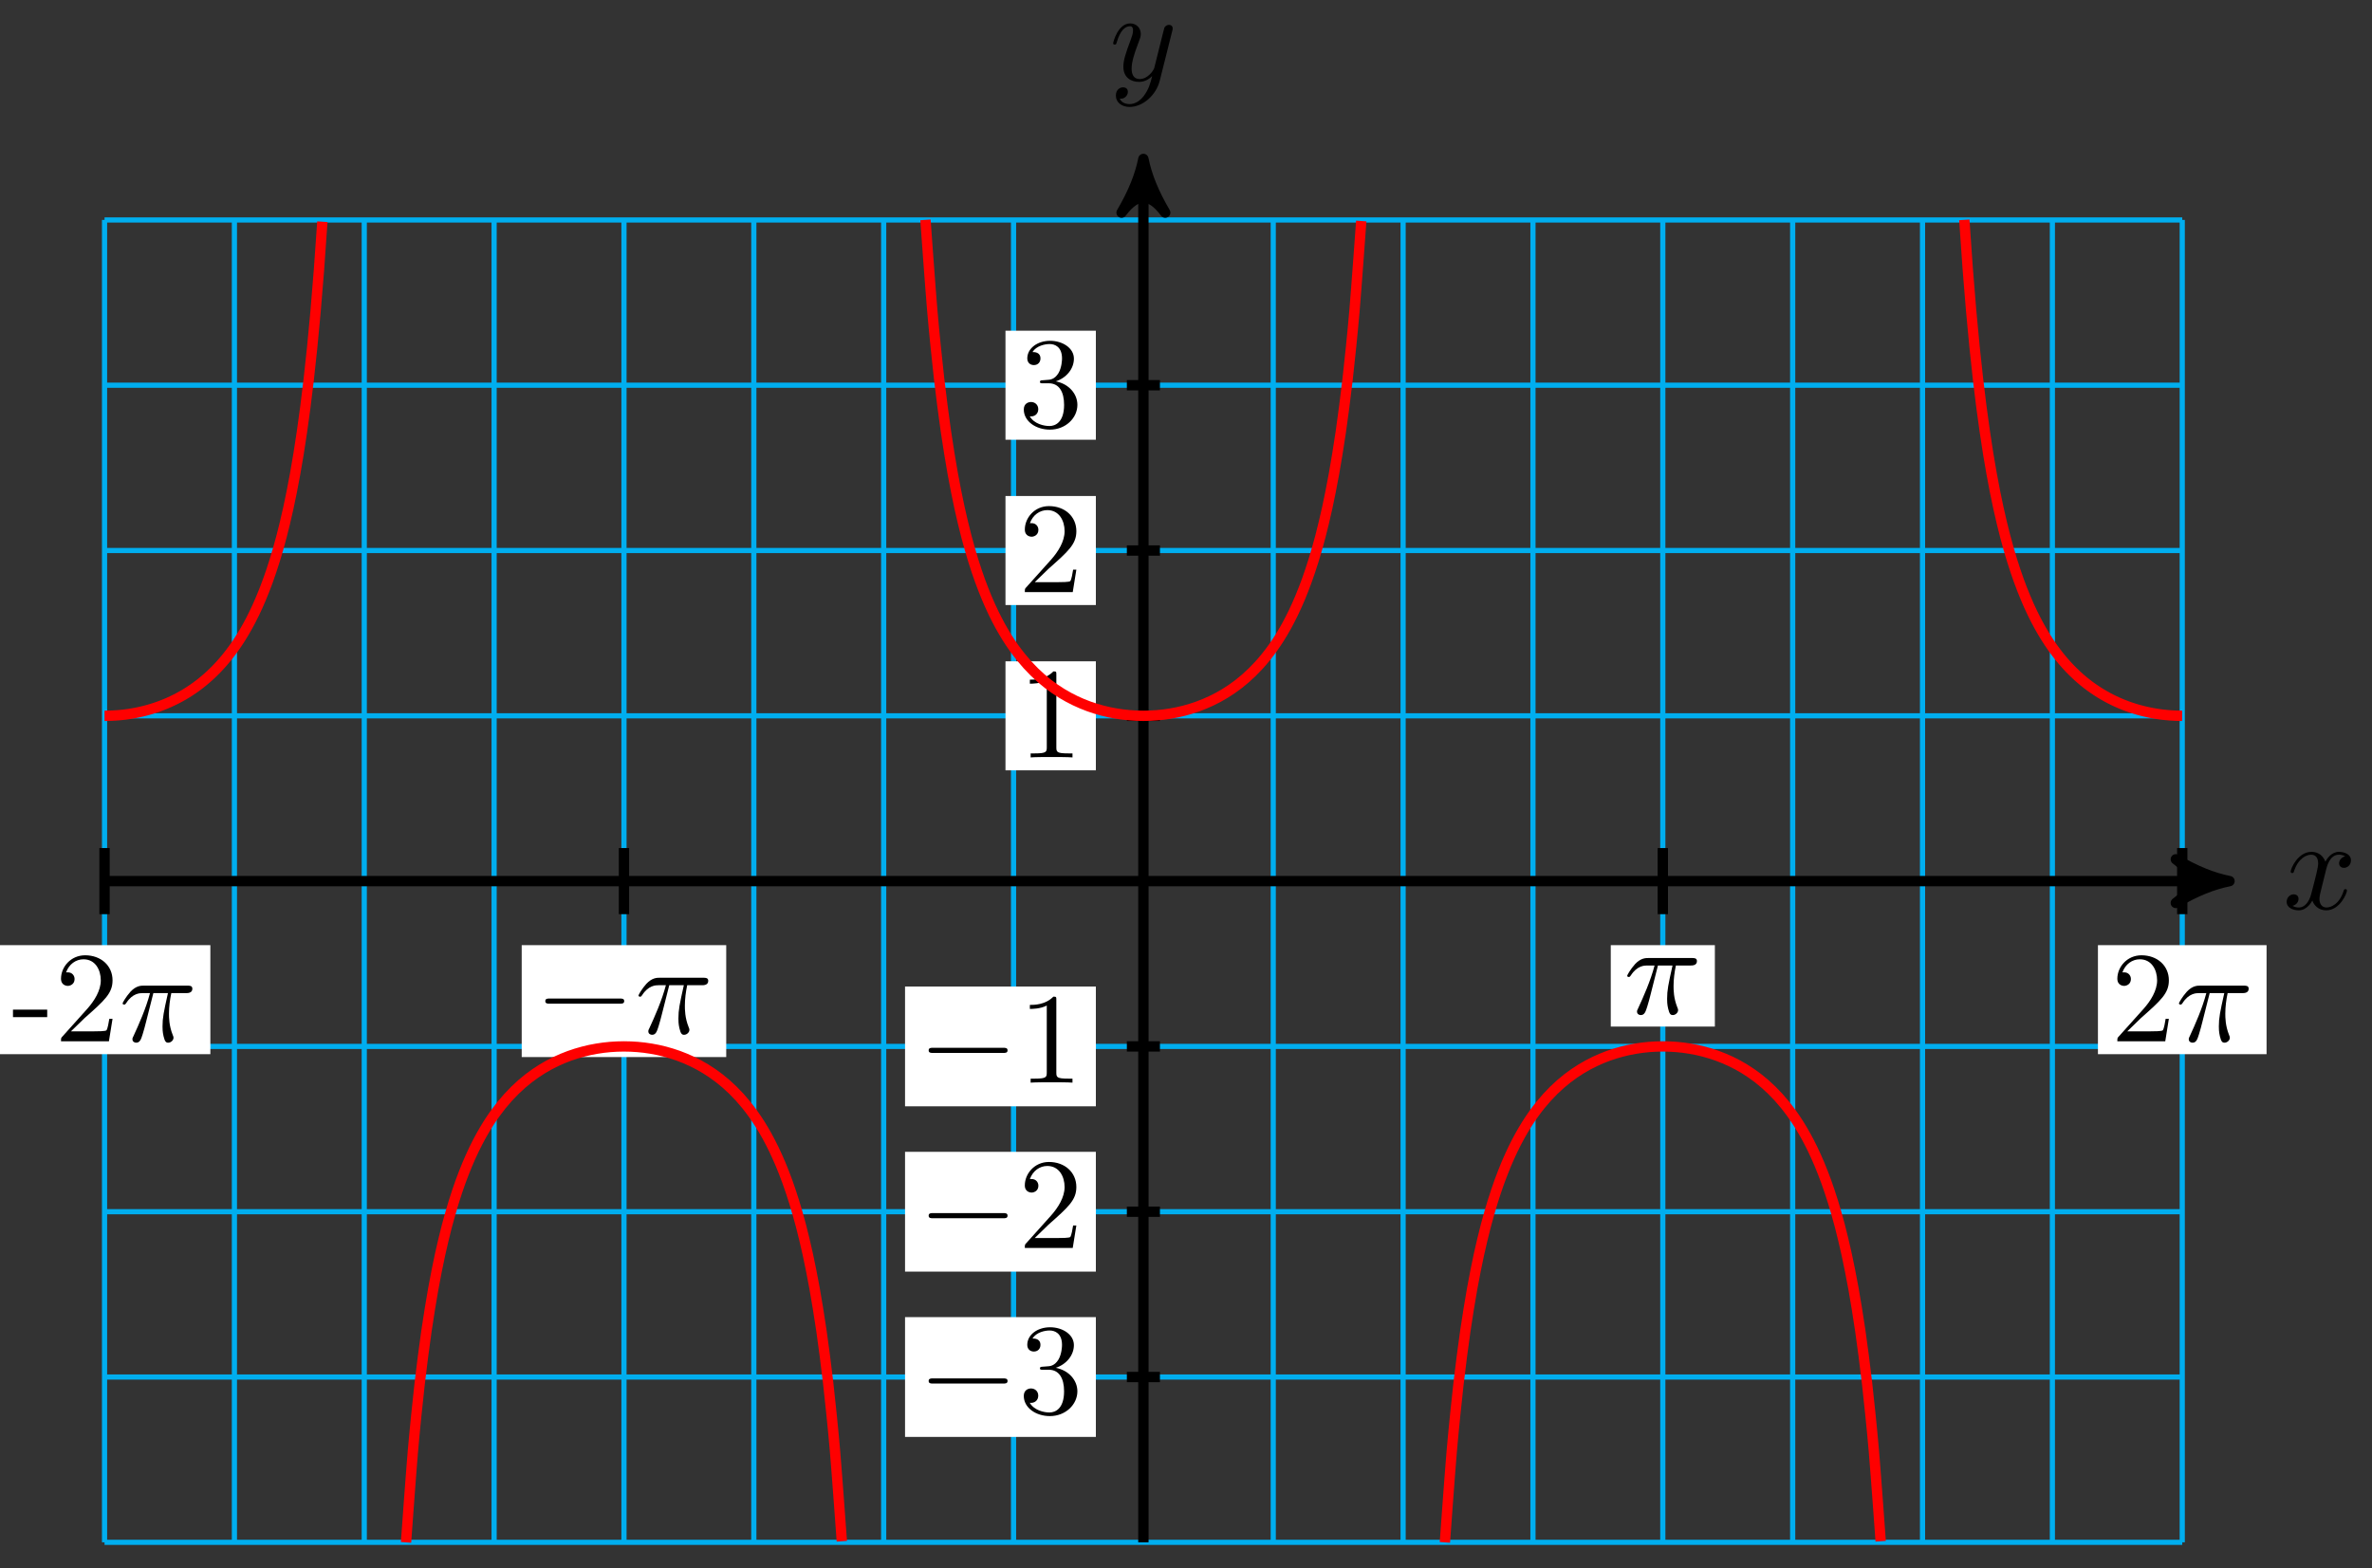 <svg xmlns="http://www.w3.org/2000/svg" xmlns:xlink="http://www.w3.org/1999/xlink" version="1.1" width="183" height="121" viewBox="0 0 183 121">
<rect x="0" y="0" width="183" height="121" fill="#333333" stroke="none"/>
<defs>
<path id="font_1_2" d="M.334 .302C.34 .328 .363 .42 .433 .42 .438 .42 .462 .42 .483 .407 .455 .402 .435 .377 .435 .353 .435 .337 .446 .318 .473 .318 .495 .318 .527 .336 .527 .376 .527 .428 .468 .442 .434 .442 .376 .442 .341 .389 .329 .366 .304 .432 .25 .442 .221 .442 .117 .442 .06 .313 .06 .288 .06 .278 .07 .278 .072 .278 .08 .278 .083 .28 .085 .289 .119 .395 .185 .42 .219 .42 .238 .42 .273 .411 .273 .353 .273 .322 .256 .255 .219 .115 .203 .053 .168 .011 .124 .011 .118 .011 .095 .011 .074 .024 .099 .029 .121 .05 .121 .078 .121 .105 .099 .113 .084 .113 .054 .113 .029 .087 .029 .055 .029 .009 .079-.011 .123-.011 .189-.011 .225 .059 .228 .065 .24 .028 .276-.011 .336-.011 .439-.011 .496 .118 .496 .143 .496 .153 .487 .153 .484 .153 .475 .153 .473 .149 .471 .142 .438 .035 .37 .011 .338 .011 .299 .011 .283 .043 .283 .077 .283 .099 .289 .121 .3 .165L.334 .302Z"/>
<path id="font_1_3" d="M.486 .381C.49 .395 .49 .397 .49 .404 .49 .422 .476 .431 .461 .431 .451 .431 .435 .425 .426 .41 .424 .405 .416 .374 .412 .356 .405 .33 .398 .303 .392 .276L.347 .096C.343 .081 .3 .011 .234 .011 .183 .011 .172 .055 .172 .092 .172 .138 .189 .2 .223 .288 .239 .329 .243 .34 .243 .36 .243 .405 .211 .442 .161 .442 .066 .442 .029 .297 .029 .288 .029 .278 .039 .278 .041 .278 .051 .278 .052 .28 .057 .296 .084 .39 .124 .42 .158 .42 .166 .42 .183 .42 .183 .388 .183 .363 .173 .337 .166 .318 .126 .212 .108 .155 .108 .108 .108 .019 .171-.011 .23-.011 .269-.011 .303 .006 .331 .034 .318-.018 .306-.067 .266-.12 .24-.154 .202-.183 .156-.183 .142-.183 .097-.18 .08-.141 .096-.141 .109-.141 .123-.129 .133-.12 .143-.107 .143-.088 .143-.057 .116-.053 .106-.053 .083-.053 .05-.069 .05-.118 .05-.168 .094-.205 .156-.205 .259-.205 .362-.114 .39-.001L.486 .381Z"/>
<path id="font_2_1" d="M.659 .23C.676 .23 .694 .23 .694 .25 .694 .27 .676 .27 .659 .27H.118C.101 .27 .083 .27 .083 .25 .083 .23 .101 .23 .118 .23H.659Z"/>
<path id="font_3_3" d="M.29 .352C.372 .379 .43 .449 .43 .528 .43 .61 .342 .666 .246 .666 .145 .666 .069 .606 .069 .53 .069 .497 .091 .478 .12 .478 .151 .478 .171 .5 .171 .529 .171 .579 .124 .579 .109 .579 .14 .628 .206 .641 .242 .641 .283 .641 .338 .619 .338 .529 .338 .517 .336 .459 .31 .415 .28 .367 .246 .364 .221 .363 .213 .362 .189 .36 .182 .36 .174 .359 .167 .358 .167 .348 .167 .337 .174 .337 .191 .337H.235C.317 .337 .354 .269 .354 .17 .354 .034 .285 .006 .241 .006 .198 .006 .123 .022 .088 .081 .123 .076 .154 .098 .154 .136 .154 .172 .127 .192 .098 .192 .074 .192 .042 .178 .042 .134 .042 .043 .135-.022 .244-.022 .366-.022 .457 .068 .457 .17 .457 .253 .394 .331 .29 .352Z"/>
<path id="font_3_2" d="M.127 .077 .233 .18C.389 .318 .449 .372 .449 .472 .449 .586 .359 .666 .237 .666 .124 .666 .05 .574 .05 .485 .05 .429 .1 .429 .103 .429 .12 .429 .155 .441 .155 .482 .155 .508 .137 .534 .102 .534 .094 .534 .092 .534 .089 .533 .112 .598 .166 .635 .224 .635 .315 .635 .358 .554 .358 .472 .358 .392 .308 .313 .253 .251L.061 .037C.05 .026 .05 .024 .05 0H.421L.449 .174H.424C.419 .144 .412 .1 .402 .085 .395 .077 .329 .077 .307 .077H.127Z"/>
<path id="font_3_1" d="M.294 .64C.294 .664 .294 .666 .271 .666 .209 .602 .121 .602 .089 .602V.571C.109 .571 .168 .571 .22 .597V.079C.22 .043 .217 .031 .127 .031H.095V0C.13 .003 .217 .003 .257 .003 .297 .003 .384 .003 .419 0V.031H.387C.297 .031 .294 .042 .294 .079V.64Z"/>
<path id="font_4_64" d="M.276 .187V.245H.011V.187H.276Z"/>
<path id="font_1_1" d="M.265 .373H.378C.345 .225 .336 .182 .336 .115 .336 .1 .336 .073 .344 .039 .354-.005 .365-.011 .38-.011 .4-.011 .421 .007 .421 .027 .421 .033 .421 .035 .415 .049 .386 .121 .386 .186 .386 .214 .386 .267 .393 .321 .404 .373H.518C.531 .373 .567 .373 .567 .407 .567 .431 .546 .431 .527 .431H.192C.17 .431 .132 .431 .088 .384 .053 .345 .027 .299 .027 .294 .027 .293 .027 .284 .039 .284 .047 .284 .049 .288 .055 .296 .104 .373 .162 .373 .182 .373H.239C.207 .252 .153 .131 .111 .04 .103 .025 .103 .023 .103 .016 .103-.003 .119-.011 .132-.011 .162-.011 .17 .017 .182 .054 .196 .1 .196 .102 .209 .152L.265 .373Z"/>
</defs>
<path transform="matrix(1,0,0,-1,88.213,67.994)" stroke-width=".399" stroke-linecap="butt" stroke-miterlimit="10" stroke-linejoin="miter" fill="none" stroke="#00aeef" d="M-80.148-51.024H80.148M-80.148-38.268H80.148M-80.148-25.512H80.148M-80.148-12.756H80.148M-80.148 0H80.148M-80.148 12.756H80.148M-80.148 25.512H80.148M-80.148 38.268H80.148M-80.148 51.019H80.148M-80.147-51.024V51.024M-70.128-51.024V51.024M-60.11-51.024V51.024M-50.092-51.024V51.024M-40.073-51.024V51.024M-30.055-51.024V51.024M-20.037-51.024V51.024M-10.018-51.024V51.024M0-51.024V51.024M10.018-51.024V51.024M20.037-51.024V51.024M30.055-51.024V51.024M40.073-51.024V51.024M50.092-51.024V51.024M60.11-51.024V51.024M70.128-51.024V51.024M80.147-51.024V51.024M80.148 51.024"/>
<path transform="matrix(1,0,0,-1,88.213,67.994)" stroke-width=".797" stroke-linecap="butt" stroke-miterlimit="10" stroke-linejoin="miter" fill="none" stroke="#000000" d="M-80.148 0H82.755"/>
<path transform="matrix(1,0,0,-1,170.972,67.994)" d="M1.036 0C-.259 .259-1.554 .777-3.108 1.684-1.554 .518-1.554-.518-3.108-1.684-1.554-.777-.259-.259 1.036 0Z"/>
<path transform="matrix(1,0,0,-1,170.972,67.994)" stroke-width=".797" stroke-linecap="butt" stroke-linejoin="round" fill="none" stroke="#000000" d="M1.036 0C-.259 .259-1.554 .777-3.108 1.684-1.554 .518-1.554-.518-3.108-1.684-1.554-.777-.259-.259 1.036 0Z"/>
<use data-text="x" xlink:href="#font_1_2" transform="matrix(9.963,0,0,-9.963,176.126,70.139)"/>
<path transform="matrix(1,0,0,-1,88.213,67.994)" stroke-width=".797" stroke-linecap="butt" stroke-miterlimit="10" stroke-linejoin="miter" fill="none" stroke="#000000" d="M0-51.024V54.692"/>
<path transform="matrix(0,-1,-1,-0,88.213,13.3)" d="M1.036 0C-.259 .259-1.554 .777-3.108 1.684-1.554 .518-1.554-.518-3.108-1.684-1.554-.777-.259-.259 1.036 0Z"/>
<path transform="matrix(0,-1,-1,-0,88.213,13.3)" stroke-width=".797" stroke-linecap="butt" stroke-linejoin="round" fill="none" stroke="#000000" d="M1.036 0C-.259 .259-1.554 .777-3.108 1.684-1.554 .518-1.554-.518-3.108-1.684-1.554-.777-.259-.259 1.036 0Z"/>
<use data-text="y" xlink:href="#font_1_3" transform="matrix(9.963,0,0,-9.963,85.591,6.21)"/>
<path transform="matrix(1,0,0,-1,88.213,67.994)" stroke-width=".797" stroke-linecap="butt" stroke-miterlimit="10" stroke-linejoin="miter" fill="none" stroke="#000000" d="M1.276-38.268H-1.275"/>
<path transform="matrix(1,0,0,-1,88.213,67.994)" d="M-18.389-42.89H-3.667V-33.646H-18.389Z" fill="#ffffff"/>
<use data-text="&#x2212;" xlink:href="#font_2_1" transform="matrix(9.963,0,0,-9.963,70.819,109.058)"/>
<use data-text="3" xlink:href="#font_3_3" transform="matrix(9.963,0,0,-9.963,78.567,109.058)"/>
<path transform="matrix(1,0,0,-1,88.213,67.994)" stroke-width=".797" stroke-linecap="butt" stroke-miterlimit="10" stroke-linejoin="miter" fill="none" stroke="#000000" d="M1.276-25.512H-1.275"/>
<path transform="matrix(1,0,0,-1,88.213,67.994)" d="M-18.389-30.134H-3.667V-20.89H-18.389Z" fill="#ffffff"/>
<use data-text="&#x2212;" xlink:href="#font_2_1" transform="matrix(9.963,0,0,-9.963,70.819,96.302)"/>
<use data-text="2" xlink:href="#font_3_2" transform="matrix(9.963,0,0,-9.963,78.567,96.302)"/>
<path transform="matrix(1,0,0,-1,88.213,67.994)" stroke-width=".797" stroke-linecap="butt" stroke-miterlimit="10" stroke-linejoin="miter" fill="none" stroke="#000000" d="M1.276-12.756H-1.275"/>
<path transform="matrix(1,0,0,-1,88.213,67.994)" d="M-18.389-17.378H-3.667V-8.134H-18.389Z" fill="#ffffff"/>
<use data-text="&#x2212;" xlink:href="#font_2_1" transform="matrix(9.963,0,0,-9.963,70.819,83.545)"/>
<use data-text="1" xlink:href="#font_3_1" transform="matrix(9.963,0,0,-9.963,78.567,83.545)"/>
<path transform="matrix(1,0,0,-1,88.213,67.994)" stroke-width=".797" stroke-linecap="butt" stroke-miterlimit="10" stroke-linejoin="miter" fill="none" stroke="#000000" d="M1.276 12.756H-1.275"/>
<path transform="matrix(1,0,0,-1,88.213,67.994)" d="M-10.64 8.549H-3.667V16.962H-10.64Z" fill="#ffffff"/>
<use data-text="1" xlink:href="#font_3_1" transform="matrix(9.963,0,0,-9.963,78.568,58.447)"/>
<path transform="matrix(1,0,0,-1,88.213,67.994)" stroke-width=".797" stroke-linecap="butt" stroke-miterlimit="10" stroke-linejoin="miter" fill="none" stroke="#000000" d="M1.276 25.512H-1.275"/>
<path transform="matrix(1,0,0,-1,88.213,67.994)" d="M-10.64 21.305H-3.667V29.718H-10.64Z" fill="#ffffff"/>
<use data-text="2" xlink:href="#font_3_2" transform="matrix(9.963,0,0,-9.963,78.568,45.691)"/>
<path transform="matrix(1,0,0,-1,88.213,67.994)" stroke-width=".797" stroke-linecap="butt" stroke-miterlimit="10" stroke-linejoin="miter" fill="none" stroke="#000000" d="M1.276 38.268H-1.275"/>
<path transform="matrix(1,0,0,-1,88.213,67.994)" d="M-10.64 34.061H-3.667V42.474H-10.64Z" fill="#ffffff"/>
<use data-text="3" xlink:href="#font_3_3" transform="matrix(9.963,0,0,-9.963,78.568,32.935)"/>
<path transform="matrix(1,0,0,-1,88.213,67.994)" stroke-width=".797" stroke-linecap="butt" stroke-miterlimit="10" stroke-linejoin="miter" fill="none" stroke="#000000" d="M-80.148 2.551V-2.551"/>
<path transform="matrix(1,0,0,-1,88.213,67.994)" d="M-88.312-13.355H-71.984V-4.942H-88.312Z" fill="#ffffff"/>
<use data-text="-" xlink:href="#font_4_64" transform="matrix(9.963,0,0,-9.963,.892,80.353)"/>
<use data-text="2" xlink:href="#font_3_2" transform="matrix(9.963,0,0,-9.963,4.209,80.353)"/>
<use data-text="&#x03c0;" xlink:href="#font_1_1" transform="matrix(9.963,0,0,-9.963,9.191,80.353)"/>
<path transform="matrix(1,0,0,-1,88.213,67.994)" stroke-width=".797" stroke-linecap="butt" stroke-miterlimit="10" stroke-linejoin="miter" fill="none" stroke="#000000" d="M-40.074 2.551V-2.551"/>
<path transform="matrix(1,0,0,-1,88.213,67.994)" d="M-47.963-13.577H-32.185V-4.942H-47.963Z" fill="#ffffff"/>
<use data-text="&#x2212;" xlink:href="#font_2_1" transform="matrix(9.963,0,0,-9.963,41.243,79.744)"/>
<use data-text="&#x03c0;" xlink:href="#font_1_1" transform="matrix(9.963,0,0,-9.963,48.992,79.744)"/>
<path transform="matrix(1,0,0,-1,88.213,67.994)" stroke-width=".797" stroke-linecap="butt" stroke-miterlimit="10" stroke-linejoin="miter" fill="none" stroke="#000000" d="M40.074 2.551V-2.551"/>
<path transform="matrix(1,0,0,-1,88.213,67.994)" d="M36.059-11.224H44.089V-4.942H36.059Z" fill="#ffffff"/>
<use data-text="&#x03c0;" xlink:href="#font_1_1" transform="matrix(9.963,0,0,-9.963,125.27,78.222)"/>
<path transform="matrix(1,0,0,-1,88.213,67.994)" stroke-width=".797" stroke-linecap="butt" stroke-miterlimit="10" stroke-linejoin="miter" fill="none" stroke="#000000" d="M80.148 2.551V-2.551"/>
<path transform="matrix(1,0,0,-1,88.213,67.994)" d="M73.643-13.355H86.653V-4.942H73.643Z" fill="#ffffff"/>
<use data-text="2" xlink:href="#font_3_2" transform="matrix(9.963,0,0,-9.963,162.855,80.353)"/>
<use data-text="&#x03c0;" xlink:href="#font_1_1" transform="matrix(9.963,0,0,-9.963,167.837,80.353)"/>
<path transform="matrix(1,0,0,-1,88.213,67.994)" stroke-width=".797" stroke-linecap="butt" stroke-miterlimit="10" stroke-linejoin="miter" fill="none" stroke="#ff0000" d="M-80.148 12.756C-80.148 12.756-79.958 12.757-79.885 12.758-79.813 12.76-79.696 12.764-79.623 12.767-79.55 12.77-79.433 12.776-79.36 12.78-79.287 12.785-79.171 12.793-79.098 12.799-79.025 12.805-78.908 12.816-78.835 12.823-78.762 12.831-78.645 12.844-78.573 12.853-78.5 12.862-78.383 12.879-78.31 12.89-78.237 12.901-78.12 12.919-78.047 12.931-77.975 12.943-77.858 12.964-77.785 12.978-77.712 12.992-77.595 13.016-77.522 13.031-77.449 13.047-77.333 13.073-77.26 13.09-77.187 13.107-77.07 13.136-76.997 13.155-76.924 13.174-76.807 13.206-76.735 13.227-76.662 13.247-76.545 13.282-76.472 13.304-76.399 13.327-76.282 13.364-76.209 13.389-76.137 13.413-76.02 13.454-75.947 13.481-75.874 13.507-75.757 13.551-75.684 13.579-75.611 13.607-75.495 13.654-75.422 13.685-75.349 13.715-75.232 13.766-75.159 13.798-75.086 13.831-74.969 13.885-74.897 13.92-74.824 13.954-74.707 14.011-74.634 14.048-74.561 14.085-74.444 14.147-74.371 14.186-74.299 14.226-74.182 14.291-74.109 14.333-74.036 14.375-73.919 14.444-73.846 14.488-73.773 14.533-73.657 14.607-73.584 14.654-73.511 14.702-73.394 14.78-73.321 14.83-73.248 14.881-73.131 14.964-73.059 15.017-72.986 15.07-72.869 15.157-72.796 15.213-72.723 15.27-72.606 15.364-72.533 15.424-72.461 15.484-72.344 15.582-72.271 15.646-72.198 15.709-72.081 15.814-72.008 15.882-71.935 15.949-71.819 16.06-71.746 16.132-71.673 16.203-71.556 16.32-71.483 16.396-71.41 16.472-71.293 16.596-71.221 16.677-71.148 16.757-71.031 16.89-70.958 16.975-70.885 17.061-70.768 17.201-70.695 17.292-70.623 17.382-70.506 17.531-70.433 17.627-70.36 17.723-70.243 17.881-70.17 17.983-70.097 18.085-69.981 18.254-69.908 18.362-69.835 18.471-69.718 18.651-69.645 18.767-69.572 18.883-69.455 19.074-69.383 19.198-69.31 19.322-69.193 19.526-69.12 19.657-69.047 19.789-68.93 20.007-68.857 20.147-68.785 20.288-68.668 20.521-68.595 20.672-68.522 20.822-68.405 21.071-68.332 21.233-68.259 21.395-68.143 21.663-68.07 21.837-67.997 22.01-67.88 22.298-67.807 22.485-67.734 22.671-67.617 22.98-67.545 23.181-67.472 23.382-67.355 23.717-67.282 23.934-67.209 24.152-67.092 24.513-67.019 24.748-66.947 24.983-66.83 25.371-66.757 25.627-66.684 25.882-66.567 26.309-66.494 26.587-66.421 26.866-66.305 27.33-66.232 27.634-66.159 27.938-66.042 28.445-65.969 28.778-65.896 29.111-65.779 29.668-65.707 30.035-65.634 30.402-65.517 31.015-65.444 31.421-65.371 31.826-65.254 32.506-65.181 32.955-65.109 33.405-64.992 34.16-64.919 34.661-64.846 35.163-64.729 36.009-64.656 36.571-64.583 37.134-64.467 38.082-64.394 38.718-64.321 39.354-64.204 40.431-64.131 41.155-64.058 41.879-63.941 43.105-63.869 43.937-63.796 44.768-63.679 46.183-63.606 47.147-63.533 48.111-63.343 50.885-63.343 50.885"/>
<path transform="matrix(1,0,0,-1,88.213,67.994)" stroke-width=".797" stroke-linecap="butt" stroke-miterlimit="10" stroke-linejoin="miter" fill="none" stroke="#ff0000" d="M-56.888-51.028C-56.888-51.028-56.508-45.739-56.362-44.041-56.217-42.344-55.983-40.087-55.837-38.793-55.691-37.5-55.457-35.738-55.312-34.721-55.166-33.705-54.932-32.285-54.786-31.465-54.641-30.646-54.407-29.489-54.261-28.816-54.115-28.144-53.881-27.179-53.736-26.618-53.59-26.057-53.356-25.246-53.21-24.772-53.065-24.298-52.831-23.608-52.685-23.203-52.539-22.798-52.305-22.204-52.16-21.854-52.014-21.505-51.78-20.99-51.634-20.687-51.489-20.384-51.255-19.935-51.109-19.67-50.963-19.405-50.729-19.011-50.584-18.778-50.438-18.545-50.204-18.197-50.058-17.992-49.912-17.787-49.679-17.481-49.533-17.299-49.387-17.118-49.153-16.846-49.008-16.684-48.862-16.523-48.628-16.28-48.482-16.137-48.336-15.994-48.103-15.778-47.957-15.651-47.811-15.523-47.577-15.332-47.432-15.218-47.286-15.105-47.052-14.935-46.906-14.834-46.76-14.734-46.527-14.582-46.381-14.492-46.235-14.403-46.001-14.268-45.856-14.189-45.71-14.11-45.476-13.992-45.33-13.922-45.184-13.852-44.951-13.748-44.805-13.687-44.659-13.626-44.425-13.535-44.28-13.482-44.134-13.429-43.9-13.351-43.754-13.306-43.608-13.261-43.375-13.195-43.229-13.157-43.083-13.118-42.849-13.063-42.704-13.031-42.558-13-42.324-12.957-42.178-12.932-42.032-12.907-41.799-12.872-41.653-12.854-41.507-12.836-41.273-12.811-41.128-12.799-40.982-12.787-40.748-12.773-40.602-12.767-40.456-12.761-40.223-12.756-40.077-12.756-39.931-12.756-39.697-12.761-39.552-12.767-39.406-12.773-39.172-12.787-39.026-12.799-38.88-12.811-38.647-12.835-38.501-12.853-38.355-12.871-38.121-12.906-37.976-12.931-37.83-12.955-37.596-12.999-37.45-13.03-37.304-13.061-37.071-13.116-36.925-13.154-36.779-13.192-36.545-13.259-36.4-13.304-36.254-13.35-36.02-13.426-35.874-13.479-35.728-13.532-35.495-13.624-35.349-13.685-35.203-13.746-34.969-13.849-34.824-13.918-34.678-13.988-34.444-14.106-34.298-14.185-34.152-14.264-33.919-14.399-33.773-14.488-33.627-14.578-33.393-14.73-33.248-14.83-33.102-14.931-32.868-15.1-32.722-15.213-32.576-15.326-32.343-15.518-32.197-15.646-32.051-15.773-31.817-15.989-31.672-16.132-31.526-16.275-31.292-16.516-31.146-16.677-31-16.838-30.767-17.11-30.621-17.292-30.475-17.473-30.241-17.78-30.096-17.985-29.95-18.189-29.716-18.536-29.57-18.768-29.424-19-29.191-19.394-29.045-19.659-28.899-19.923-28.665-20.371-28.52-20.674-28.374-20.977-28.14-21.492-27.994-21.84-27.848-22.189-27.615-22.782-27.469-23.186-27.323-23.591-27.089-24.281-26.944-24.755-26.798-25.228-26.564-26.036-26.418-26.596-26.272-27.156-26.039-28.118-25.893-28.79-25.747-29.461-25.513-30.617-25.368-31.435-25.222-32.252-24.988-33.667-24.842-34.681-24.696-35.694-24.463-37.453-24.317-38.742-24.171-40.032-23.937-42.283-23.792-43.975-23.646-45.667-23.266-50.939-23.266-50.939"/>
<path transform="matrix(1,0,0,-1,88.213,67.994)" stroke-width=".797" stroke-linecap="butt" stroke-miterlimit="10" stroke-linejoin="miter" fill="none" stroke="#ff0000" d="M-16.814 51.028C-16.814 51.028-16.434 45.739-16.288 44.041-16.143 42.344-15.909 40.087-15.763 38.793-15.617 37.5-15.383 35.738-15.238 34.721-15.092 33.705-14.858 32.285-14.712 31.465-14.567 30.646-14.333 29.489-14.187 28.816-14.041 28.144-13.807 27.179-13.662 26.618-13.516 26.057-13.282 25.246-13.136 24.772-12.991 24.298-12.757 23.608-12.611 23.203-12.465 22.798-12.231 22.204-12.086 21.854-11.94 21.505-11.706 20.99-11.56 20.687-11.415 20.384-11.181 19.935-11.035 19.67-10.889 19.405-10.655 19.011-10.51 18.778-10.364 18.545-10.13 18.197-9.984 17.992-9.838 17.787-9.605 17.481-9.459 17.299-9.313 17.118-9.079 16.846-8.934 16.684-8.788 16.523-8.554 16.28-8.408 16.137-8.262 15.994-8.029 15.778-7.883 15.651-7.737 15.523-7.503 15.332-7.358 15.218-7.212 15.105-6.978 14.935-6.832 14.834-6.686 14.734-6.453 14.582-6.307 14.492-6.161 14.403-5.927 14.268-5.782 14.189-5.636 14.11-5.402 13.992-5.256 13.922-5.11 13.852-4.877 13.748-4.731 13.687-4.585 13.626-4.351 13.535-4.206 13.482-4.06 13.429-3.826 13.351-3.68 13.306-3.534 13.261-3.301 13.195-3.155 13.157-3.009 13.118-2.775 13.063-2.63 13.031-2.484 13-2.25 12.957-2.104 12.932-1.958 12.907-1.725 12.872-1.579 12.854-1.433 12.836-1.199 12.811-1.054 12.799-.908 12.787-.674 12.773-.528 12.767-.382 12.761-.149 12.756-.003 12.756 .143 12.756 .377 12.761 .522 12.767 .668 12.773 .902 12.787 1.048 12.799 1.194 12.811 1.427 12.835 1.573 12.853 1.719 12.871 1.953 12.906 2.098 12.931 2.244 12.955 2.478 12.999 2.624 13.03 2.769 13.061 3.003 13.116 3.149 13.154 3.295 13.192 3.529 13.259 3.674 13.304 3.82 13.35 4.054 13.426 4.2 13.479 4.346 13.532 4.579 13.624 4.725 13.685 4.871 13.746 5.105 13.849 5.25 13.918 5.396 13.988 5.63 14.106 5.776 14.185 5.922 14.264 6.155 14.399 6.301 14.488 6.447 14.578 6.681 14.73 6.826 14.83 6.972 14.931 7.206 15.1 7.352 15.213 7.498 15.326 7.731 15.518 7.877 15.646 8.023 15.773 8.257 15.989 8.402 16.132 8.548 16.275 8.782 16.516 8.928 16.677 9.074 16.838 9.307 17.11 9.453 17.292 9.599 17.473 9.833 17.78 9.978 17.985 10.124 18.189 10.358 18.536 10.504 18.768 10.65 19 10.883 19.394 11.029 19.659 11.175 19.923 11.409 20.371 11.554 20.674 11.7 20.977 11.934 21.492 12.08 21.84 12.226 22.189 12.459 22.782 12.605 23.186 12.751 23.591 12.985 24.281 13.13 24.755 13.276 25.228 13.51 26.036 13.656 26.596 13.802 27.156 14.035 28.118 14.181 28.79 14.327 29.461 14.561 30.617 14.706 31.435 14.852 32.252 15.086 33.667 15.232 34.681 15.378 35.694 15.611 37.453 15.757 38.742 15.903 40.032 16.137 42.283 16.282 43.975 16.428 45.667 16.808 50.939 16.808 50.939"/>
<path transform="matrix(1,0,0,-1,88.213,67.994)" stroke-width=".797" stroke-linecap="butt" stroke-miterlimit="10" stroke-linejoin="miter" fill="none" stroke="#ff0000" d="M23.26-51.028C23.26-51.028 23.64-45.739 23.786-44.041 23.931-42.344 24.165-40.087 24.311-38.793 24.457-37.5 24.691-35.738 24.836-34.721 24.982-33.705 25.216-32.285 25.362-31.465 25.507-30.646 25.741-29.489 25.887-28.816 26.033-28.144 26.267-27.179 26.412-26.618 26.558-26.057 26.792-25.246 26.938-24.772 27.083-24.298 27.317-23.608 27.463-23.203 27.609-22.798 27.843-22.204 27.988-21.854 28.134-21.505 28.368-20.99 28.514-20.687 28.659-20.384 28.893-19.935 29.039-19.67 29.185-19.405 29.419-19.011 29.564-18.778 29.71-18.545 29.944-18.197 30.09-17.992 30.235-17.787 30.469-17.481 30.615-17.299 30.761-17.118 30.995-16.846 31.14-16.684 31.286-16.523 31.52-16.28 31.666-16.137 31.811-15.994 32.045-15.778 32.191-15.651 32.337-15.523 32.571-15.332 32.716-15.218 32.862-15.105 33.096-14.935 33.242-14.834 33.388-14.734 33.621-14.582 33.767-14.492 33.913-14.403 34.147-14.268 34.292-14.189 34.438-14.11 34.672-13.992 34.818-13.922 34.964-13.852 35.197-13.748 35.343-13.687 35.489-13.626 35.723-13.535 35.868-13.482 36.014-13.429 36.248-13.351 36.394-13.306 36.539-13.261 36.773-13.195 36.919-13.157 37.065-13.118 37.299-13.063 37.444-13.031 37.59-13 37.824-12.957 37.97-12.932 38.116-12.907 38.349-12.872 38.495-12.854 38.641-12.836 38.875-12.811 39.02-12.799 39.166-12.787 39.4-12.773 39.546-12.767 39.692-12.761 39.925-12.756 40.071-12.756 40.217-12.756 40.451-12.761 40.596-12.767 40.742-12.773 40.976-12.787 41.122-12.799 41.268-12.811 41.501-12.835 41.647-12.853 41.793-12.871 42.027-12.906 42.172-12.931 42.318-12.955 42.552-12.999 42.698-13.03 42.844-13.061 43.077-13.116 43.223-13.154 43.369-13.192 43.603-13.259 43.748-13.304 43.894-13.35 44.128-13.426 44.274-13.479 44.42-13.532 44.653-13.624 44.799-13.685 44.945-13.746 45.179-13.849 45.324-13.918 45.47-13.988 45.704-14.106 45.85-14.185 45.996-14.264 46.229-14.399 46.375-14.488 46.521-14.578 46.755-14.73 46.9-14.83 47.046-14.931 47.28-15.1 47.426-15.213 47.572-15.326 47.805-15.518 47.951-15.646 48.097-15.773 48.331-15.989 48.476-16.132 48.622-16.275 48.856-16.516 49.002-16.677 49.148-16.838 49.381-17.11 49.527-17.292 49.673-17.473 49.907-17.78 50.052-17.985 50.198-18.189 50.432-18.536 50.578-18.768 50.724-19 50.957-19.394 51.103-19.659 51.249-19.923 51.483-20.371 51.628-20.674 51.774-20.977 52.008-21.492 52.154-21.84 52.3-22.189 52.533-22.782 52.679-23.186 52.825-23.591 53.059-24.281 53.204-24.755 53.35-25.228 53.584-26.036 53.73-26.596 53.876-27.156 54.109-28.118 54.255-28.79 54.401-29.461 54.635-30.617 54.78-31.435 54.926-32.252 55.16-33.667 55.306-34.681 55.452-35.694 55.685-37.453 55.831-38.742 55.977-40.032 56.211-42.283 56.356-43.975 56.502-45.667 56.882-50.939 56.882-50.939"/>
<path transform="matrix(1,0,0,-1,88.213,67.994)" stroke-width=".797" stroke-linecap="butt" stroke-miterlimit="10" stroke-linejoin="miter" fill="none" stroke="#ff0000" d="M63.334 51.028C63.334 51.028 63.524 48.237 63.597 47.268 63.67 46.299 63.787 44.878 63.859 44.043 63.932 43.207 64.049 41.972 64.122 41.245 64.195 40.517 64.312 39.436 64.385 38.797 64.457 38.159 64.574 37.208 64.647 36.643 64.72 36.078 64.837 35.229 64.91 34.725 64.983 34.221 65.099 33.462 65.172 33.01 65.245 32.559 65.362 31.877 65.435 31.47 65.508 31.064 65.625 30.449 65.697 30.081 65.77 29.713 65.887 29.154 65.96 28.82 66.033 28.486 66.15 27.977 66.223 27.672 66.295 27.367 66.412 26.901 66.485 26.622 66.558 26.343 66.675 25.916 66.748 25.66 66.821 25.404 66.937 25.013 67.01 24.778 67.083 24.542 67.2 24.179 67.273 23.961 67.346 23.743 67.463 23.408 67.535 23.207 67.608 23.005 67.725 22.695 67.798 22.508 67.871 22.321 67.988 22.034 68.061 21.86 68.133 21.685 68.25 21.416 68.323 21.253 68.396 21.091 68.513 20.842 68.586 20.691 68.659 20.54 68.775 20.306 68.848 20.165 68.921 20.024 69.038 19.806 69.111 19.674 69.184 19.542 69.301 19.337 69.373 19.213 69.446 19.089 69.563 18.897 69.636 18.781 69.709 18.665 69.826 18.485 69.899 18.376 69.971 18.267 70.088 18.098 70.161 17.996 70.234 17.894 70.351 17.735 70.424 17.639 70.497 17.543 70.613 17.394 70.686 17.303 70.759 17.213 70.876 17.071 70.949 16.986 71.022 16.9 71.139 16.767 71.211 16.687 71.284 16.606 71.401 16.481 71.474 16.405 71.547 16.329 71.664 16.211 71.737 16.14 71.809 16.068 71.926 15.958 71.999 15.891 72.072 15.823 72.189 15.717 72.262 15.653 72.335 15.59 72.451 15.491 72.524 15.431 72.597 15.371 72.714 15.278 72.787 15.221 72.86 15.164 72.977 15.076 73.049 15.023 73.122 14.97 73.239 14.887 73.312 14.837 73.385 14.787 73.502 14.708 73.575 14.661 73.647 14.613 73.764 14.539 73.837 14.494 73.91 14.449 74.027 14.38 74.1 14.338 74.173 14.296 74.289 14.231 74.362 14.191 74.435 14.152 74.552 14.091 74.625 14.053 74.698 14.016 74.815 13.958 74.887 13.923 74.96 13.888 75.077 13.835 75.15 13.802 75.223 13.77 75.34 13.719 75.413 13.688 75.485 13.658 75.602 13.611 75.675 13.583 75.748 13.554 75.865 13.51 75.938 13.483 76.011 13.457 76.127 13.417 76.2 13.392 76.273 13.368 76.39 13.33 76.463 13.307 76.536 13.284 76.653 13.25 76.725 13.229 76.798 13.208 76.915 13.177 76.988 13.158 77.061 13.139 77.178 13.109 77.251 13.092 77.323 13.074 77.44 13.048 77.513 13.033 77.586 13.017 77.703 12.993 77.776 12.979 77.849 12.965 77.965 12.944 78.038 12.932 78.111 12.92 78.228 12.902 78.301 12.891 78.374 12.88 78.491 12.863 78.563 12.854 78.636 12.845 78.753 12.832 78.826 12.825 78.899 12.817 79.016 12.807 79.089 12.801 79.161 12.795 79.278 12.786 79.351 12.781 79.424 12.777 79.541 12.77 79.614 12.767 79.687 12.764 79.803 12.76 79.876 12.758 79.949 12.757 80.139 12.756 80.139 12.756"/>
</svg>
